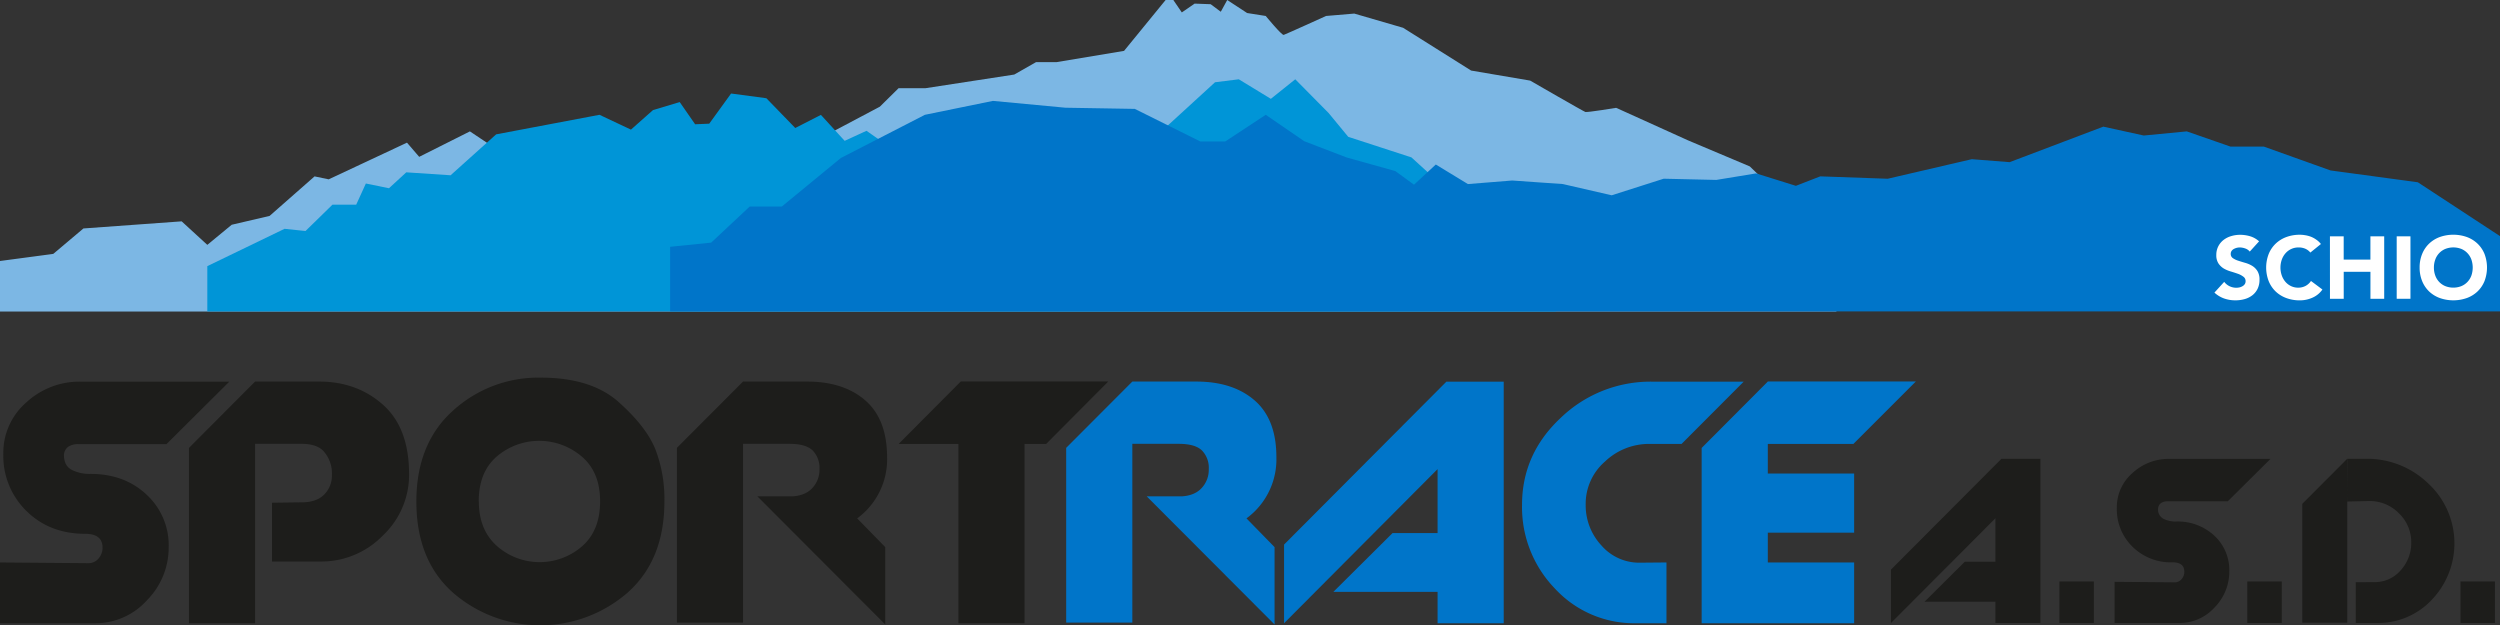 <svg xmlns="http://www.w3.org/2000/svg" viewBox="0 0 850.39 212.7"><rect x="0" y="0" width="850.39" height="212.7" fill="#333333" stroke="none"/><defs><style>.cls-1{fill:#7cb7e4;}.cls-2{fill:#0095d7;}.cls-3{fill:#0075c9;}.cls-4{fill:#1d1d1b;}.cls-5{fill:#fff;}</style></defs><title>Risorsa 1</title><g id="Livello_2" data-name="Livello 2"><g id="Logo"><path class="cls-1" d="M0,88.78l18.12-2.42,10.26-8.65,33.41-2.42,8.73,8,8.3-6.84,12.88-3L107,60l4.81,1,26.63-12.48,4.15,4.83,17.25-8.66,7.64,5.1L174,46l13.4-1.82,3.19,3.09,14,.6,7.87-2.62,10.69,6.85L236,54.35l4.58-5.23,17.9-3.62,23.8-.21,17-9L305.66,30h9.17L345,25.36l7.42-4.23h7l22.93-3.82L396.49,0h2.62L402,4.23l4.36-3,5.46.2L415.26,4l2.19-4,6.76,4.43,6.34,1s5.45,6.64,6.11,6.44,14.41-6.44,14.41-6.44l9.6-.81,16.6,4.83L500.41,24l20.09,3.42s18.12,10.47,18.77,10.67,10.48-1.41,10.48-1.41l24.46,11.07,21,8.86,9.17,8.86,16.59,15.24,3.71,25.26H0Z"></path><polygon class="cls-2" points="70.52 105.93 70.52 90.53 96.79 77.83 103.92 78.58 113.1 69.61 121.17 69.61 124.45 62.42 132.31 64.03 138.2 58.62 153.27 59.62 168.77 45.7 203.92 39.05 214.62 44.09 222.13 37.44 231.21 34.72 236.45 42.27 241.25 42.07 248.68 31.81 260.69 33.42 270.51 43.54 279.24 39.08 287.32 47.91 294.74 44.49 302.82 50.13 313.96 43.28 330.12 51.13 346.49 51.33 355.22 46.91 372.03 46.7 379.46 39.66 384.03 38.93 393.98 45.66 413.3 27.98 421.38 26.97 432.29 33.62 440.59 26.97 451.94 38.45 458.61 46.54 480.11 53.54 496.7 68.65 503.9 69.85 529.23 105.93 70.52 105.93"></polygon><polygon class="cls-3" points="227.94 105.93 227.94 83.95 241.91 82.53 255.01 70.26 265.93 70.26 286.01 53.75 314.61 39.05 337.75 34.32 362.43 36.64 386.01 37.04 408.27 48.11 416.79 48.11 430.55 39.05 443.64 48.03 458.05 53.56 474.65 58.2 480.98 62.83 488.4 55.96 499.32 62.61 514.38 61.4 531.63 62.61 548.23 66.43 565.91 60.79 583.81 61.2 597.35 58.98 610.88 63.21 619.18 59.99 642.11 60.8 670.71 54.15 683.59 55.16 715.46 43.08 729.22 46.1 743.85 44.69 758.69 49.86 770.04 49.86 792.75 57.98 822.44 62 850.39 80.32 850.39 105.93 227.94 105.93"></polygon><path class="cls-4" d="M30.75,161.2q11.63,0,19.13,7.08A23.37,23.37,0,0,1,57.38,186,25.55,25.55,0,0,1,50,204.18,23.6,23.6,0,0,1,32.25,212H0V191.32l30,.25A4.41,4.41,0,0,0,33.5,190a5.49,5.49,0,0,0,1.38-3.73c0-3.12-2-4.69-5.88-4.69q-12.12,0-20-7.76a26.18,26.18,0,0,1-7.87-19.43A22.65,22.65,0,0,1,8.94,136.9a26.55,26.55,0,0,1,18.44-7.08H78L56.63,151.07h-30a6.14,6.14,0,0,0-3.32.83,3.65,3.65,0,0,0-1.56,2.84q0,3.67,2.63,5.07A13.41,13.41,0,0,0,30.75,161.2Z"></path><path class="cls-4" d="M64.27,152.37l22.5-22.58V212H64.27Zm44.25-22.58q12.89,0,21.75,7.88t8.88,23.51a28.35,28.35,0,0,1-8.94,21A29.1,29.1,0,0,1,109.15,191H92.52V171l10.13-.13q5,0,7.62-2.64a9.09,9.09,0,0,0,2.63-6.68,11.32,11.32,0,0,0-2.5-7.68c-1.5-1.94-4.13-2.9-7.88-2.9H86.77V129.79Z"></path><path class="cls-4" d="M226,170.57q0,19.88-12.5,31a45.26,45.26,0,0,1-59.37.07q-12.51-11.07-12.5-31.07,0-19.74,12.5-30.93a43.1,43.1,0,0,1,29.75-11.19q17.25,0,26.56,8.31t12.44,15.94A47,47,0,0,1,226,170.57Zm-63.12,0q0,9.63,6.12,15.13a22,22,0,0,0,29,.12q6.12-5.37,6.13-15.25T198,155.39a22.25,22.25,0,0,0-29-.13Q162.84,160.57,162.84,170.57Z"></path><path class="cls-4" d="M230.25,152.34l22.5-22.55v82h-22.5Zm44.25-22.55q12.5,0,19.87,6.44t7.38,19.33a24.87,24.87,0,0,1-7.31,18.32q-7.32,7.32-19.32,7.32-5.25,0-5.25-1l.5-.5,1.38-.63L258.37,169l10.13-.13q5,0,7.62-2.65a9.09,9.09,0,0,0,2.63-6.68,8.42,8.42,0,0,0-2.31-6.3c-1.55-1.52-4.19-2.27-7.94-2.27H252.75V129.79Zm26.62,82.63-43.5-43.6h26.63l16.87,17.29Z"></path><path class="cls-4" d="M305.68,151l21.14-21.25H377L355.86,151ZM326,151l22.5-21.16V212H326Z"></path><path class="cls-3" d="M362.67,152.34l22.5-22.55v82h-22.5Zm44.25-22.55q12.49,0,19.88,6.44t7.37,19.33a24.87,24.87,0,0,1-7.31,18.32q-7.32,7.32-19.31,7.32-5.25,0-5.25-1l.5-.5,1.37-.63L390.8,169l10.12-.13c3.33,0,5.88-.88,7.63-2.65a9.08,9.08,0,0,0,2.62-6.68,8.42,8.42,0,0,0-2.31-6.3c-1.55-1.52-4.19-2.27-7.94-2.27H385.17V129.79Zm26.63,82.63-43.5-43.6h26.62l16.88,17.29Z"></path><path class="cls-3" d="M436.78,185.24,492,129.82h19.5V212H489V201.32H453.56l20.13-20H489V159.57L436.78,212Z"></path><path class="cls-3" d="M566.86,191.32V212H556.61a36.65,36.65,0,0,1-27.69-11.79,39.82,39.82,0,0,1-11.19-28.46q0-17.3,13.13-29.59A44,44,0,0,1,562,129.82h31.13L572,151H561a21.71,21.71,0,0,0-15.06,6,19.05,19.05,0,0,0-6.56,14.66,20,20,0,0,0,5.31,13.83,17,17,0,0,0,13.19,5.91Z"></path><path class="cls-3" d="M578.83,152.37l22.5-22.58V212h-22.5Zm15,8.7H630.7V181.2H601.33Zm1.25,30.25H630.7V212H601.33ZM595.7,151l5.63-21.25H651.7L630.45,151Z"></path><path class="cls-4" d="M643.23,193.75l37.57-37.69h13.26v55.85h-15.3v-7.23H654.64l13.69-13.6h10.43V176.29l-35.53,35.62Z"></path><path class="cls-4" d="M700.52,197.8h11.73v14.11H700.52Z"></path><path class="cls-4" d="M740.21,177.4a18.17,18.17,0,0,1,13,4.81,15.89,15.89,0,0,1,5.1,12.06,17.38,17.38,0,0,1-5,12.35,16,16,0,0,1-12.07,5.29H719.3v-14l20.4.17a3,3,0,0,0,2.38-1.07,3.78,3.78,0,0,0,.93-2.54c0-2.12-1.33-3.19-4-3.19a18.56,18.56,0,0,1-13.6-5.28,17.79,17.79,0,0,1-5.36-13.21,15.38,15.38,0,0,1,5.32-11.88,18.05,18.05,0,0,1,12.53-4.82h34.43L757.8,170.51H737.4a4.22,4.22,0,0,0-2.25.56,2.51,2.51,0,0,0-1.06,1.94,3.54,3.54,0,0,0,1.78,3.44A9.18,9.18,0,0,0,740.21,177.4Z"></path><path class="cls-4" d="M764.43,197.8h11.73v14.11H764.43Z"></path><path class="cls-4" d="M783.13,171.39l15.3-15.33v55.76h-15.3Zm18.19,26.66v13.86h7.14a25,25,0,0,0,18.83-8A27.76,27.76,0,0,0,826,164.47a29.83,29.83,0,0,0-21.21-8.41h-6.29l-.09,14.54,7.48-.17A13.83,13.83,0,0,1,816,174.6a13.53,13.53,0,0,1,4.2,9.94,13.76,13.76,0,0,1-3.61,9.47,11.53,11.53,0,0,1-9,4Z"></path><path class="cls-4" d="M836.94,197.8h11.73v14.11H836.94Z"></path><path class="cls-5" d="M765.27,85.58a3.31,3.31,0,0,0-1.54-1.06,5.58,5.58,0,0,0-1.85-.35,4.83,4.83,0,0,0-1,.12,4,4,0,0,0-1,.38,2.21,2.21,0,0,0-.78.67,1.71,1.71,0,0,0-.3,1,1.69,1.69,0,0,0,.72,1.47,6.86,6.86,0,0,0,1.82.87c.73.24,1.51.48,2.35.72a9.74,9.74,0,0,1,2.36,1,5.56,5.56,0,0,1,1.81,1.77,5.39,5.39,0,0,1,.72,3,6.83,6.83,0,0,1-.66,3.09,6.26,6.26,0,0,1-1.78,2.19,7.6,7.6,0,0,1-2.61,1.29,11.5,11.5,0,0,1-3.14.42,11.37,11.37,0,0,1-3.84-.63,9.62,9.62,0,0,1-3.3-2l3.33-3.66a4.89,4.89,0,0,0,1.82,1.49,5.19,5.19,0,0,0,3.42.39,3.77,3.77,0,0,0,1-.41,2.26,2.26,0,0,0,.75-.69,1.72,1.72,0,0,0,.28-1,1.78,1.78,0,0,0-.73-1.51,6.81,6.81,0,0,0-1.85-1q-1.11-.39-2.4-.78a10.78,10.78,0,0,1-2.4-1,5.77,5.77,0,0,1-1.84-1.74,5,5,0,0,1-.74-2.85,6.38,6.38,0,0,1,.68-3,6.51,6.51,0,0,1,1.8-2.16,7.79,7.79,0,0,1,2.59-1.3,10.63,10.63,0,0,1,3-.44,11.91,11.91,0,0,1,3.48.51,8,8,0,0,1,3,1.71Z"></path><path class="cls-5" d="M785.88,85.91a4.57,4.57,0,0,0-1.69-1.29,5.66,5.66,0,0,0-2.33-.45,5.8,5.8,0,0,0-4.39,1.94,6.62,6.62,0,0,0-1.29,2.17,8.22,8.22,0,0,0,0,5.48,6.81,6.81,0,0,0,1.27,2.16,5.78,5.78,0,0,0,1.91,1.42,5.49,5.49,0,0,0,2.35.51,5.28,5.28,0,0,0,2.55-.6,5.08,5.08,0,0,0,1.83-1.68l3.9,2.91a8.12,8.12,0,0,1-3.42,2.79,10.58,10.58,0,0,1-4.26.9,13.09,13.09,0,0,1-4.59-.78,10.5,10.5,0,0,1-3.63-2.23,10.14,10.14,0,0,1-2.38-3.53,12.84,12.84,0,0,1,0-9.24,10.1,10.1,0,0,1,2.38-3.52,10.52,10.52,0,0,1,3.63-2.24,13.09,13.09,0,0,1,4.59-.78,11.32,11.32,0,0,1,1.88.17,10.11,10.11,0,0,1,1.92.52,8.52,8.52,0,0,1,1.81,1A7.22,7.22,0,0,1,789.48,83Z"></path><path class="cls-5" d="M792.54,80.39h4.68v7.92h9.09V80.39H811v21.24h-4.68V92.45h-9.09v9.18h-4.68Z"></path><path class="cls-5" d="M815.25,80.39h4.68v21.24h-4.68Z"></path><path class="cls-5" d="M823.05,91a12,12,0,0,1,.86-4.62,10.1,10.1,0,0,1,2.38-3.52,10.52,10.52,0,0,1,3.63-2.24,13.9,13.9,0,0,1,9.18,0,10.52,10.52,0,0,1,3.63,2.24,10.12,10.12,0,0,1,2.39,3.52,13,13,0,0,1,0,9.24,10.17,10.17,0,0,1-2.39,3.53,10.5,10.5,0,0,1-3.63,2.23,13.9,13.9,0,0,1-9.18,0,10.5,10.5,0,0,1-3.63-2.23,10.14,10.14,0,0,1-2.38-3.53A12,12,0,0,1,823.05,91Zm4.86,0a7.82,7.82,0,0,0,.47,2.75,6.28,6.28,0,0,0,1.33,2.16,6.1,6.1,0,0,0,2.09,1.42,7.48,7.48,0,0,0,5.43,0,6.06,6.06,0,0,0,2.08-1.42,6.3,6.3,0,0,0,1.34-2.16,8.39,8.39,0,0,0,0-5.48,6.25,6.25,0,0,0-1.34-2.17,6.09,6.09,0,0,0-2.08-1.43,7.48,7.48,0,0,0-5.43,0,6.13,6.13,0,0,0-2.09,1.43,6.23,6.23,0,0,0-1.33,2.17A7.83,7.83,0,0,0,827.91,91Z"></path></g></g></svg>